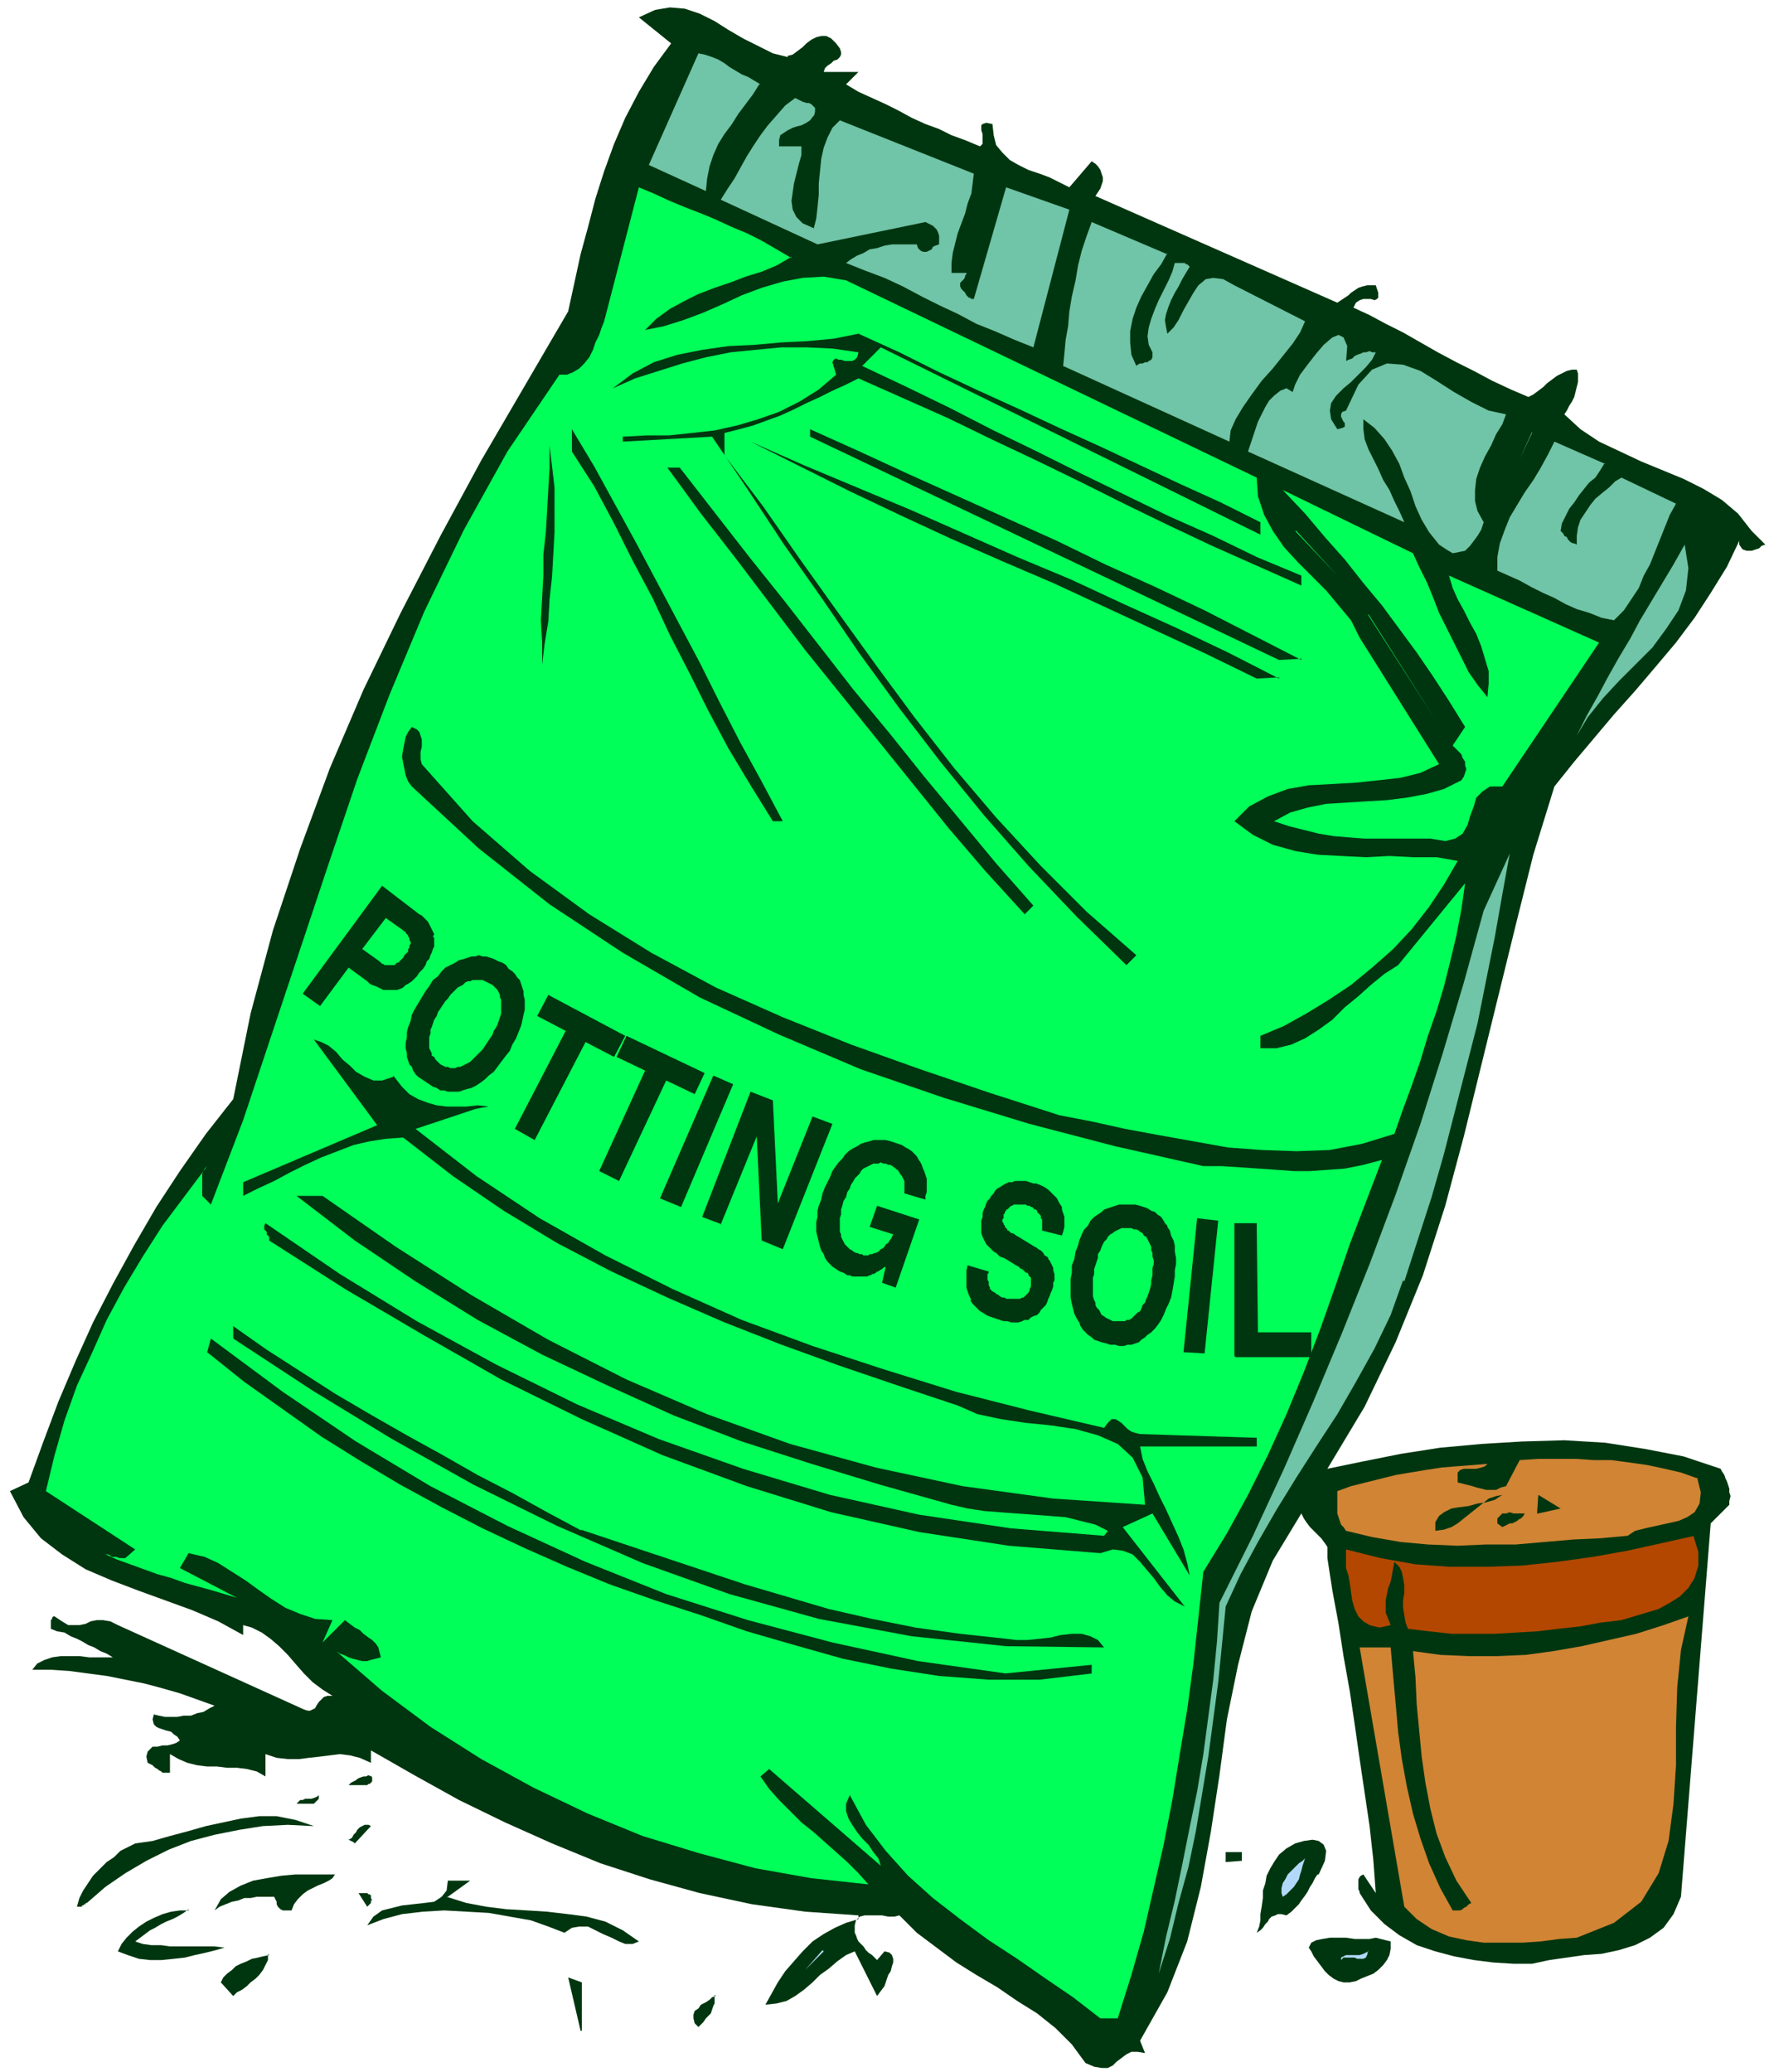 <svg xmlns="http://www.w3.org/2000/svg" width="190.667" height="222.667" fill-rule="evenodd" stroke-linecap="round" preserveAspectRatio="none" viewBox="0 0 1430 1670"><style>.pen1{stroke:none}.brush2{fill:#00360f}.brush3{fill:#70c4a7}.brush4{fill:#00ff59}.brush5{fill:#d18434}.brush7{fill:#b3d9fa}</style><path fill-rule="nonzero" d="m635 45 4-1 4-3 4-3 3-3 4-3 4-2 4-1h4l4 2 4 4 3 4 1 3v2l-1 2-2 2-3 1-2 2-3 2-2 2-1 3h28l-10 10 10 6 11 5 11 5 10 5 11 6 11 5 11 4 10 5 11 4 12 5 2-2v-8l-1-3v-4l1-1 3-1 5 1 1 9 2 8 5 6 6 6 7 4 8 4 9 3 8 3 8 4 8 4 18-21 3 2 2 2 2 3 1 3 1 3v3l-1 3-1 3-2 3-2 3 195 86 3-2 3-2 3-2 2-2 3-2 3-2 3-1 4-1h7l2 6v4l-1 1-2 1-3-1h-6l-3 1-3 2-2 4 13 6 13 7 14 7 14 8 14 8 15 8 14 7 15 8 15 7 14 6 4-2 4-3 4-3 3-3 4-3 4-3 4-2 4-2 4-1h4l1 3v7l-1 4-1 4-1 4-2 4-2 3-2 4-2 3 13 12 15 10 17 8 17 8 17 7 17 7 16 8 15 9 13 11 11 14 11 11-3 1-2 2-3 1-3 1h-4l-3-1-1-1-2-3v-3l-10 21-13 21-13 20-15 20-16 19-17 20-17 19-16 19-16 19-16 20-17 55-14 56-14 57-14 57-14 57-15 56-18 56-22 54-25 52-30 50 29-6 30-6 32-5 33-3 33-2 34-1 33 2 32 5 31 6 30 10 1 2 2 3 1 3 1 2 1 3 1 3v3l1 3-1 4v3l-15 15-24 301-6 14-8 11-11 8-12 6-13 4-14 3-14 1-14 2-14 2-14 3h-15l-16-1-16-2-16-3-15-4-15-5-14-8-12-9-11-11-9-14v-1l-1-2v-8l1-2 1-1 2-1 10 15-2-27-3-27-4-27-4-27-4-28-4-27-5-28-4-26-5-27-4-26v-9l-2-3-3-4-3-3-3-3-3-3-3-4-2-3-2-4-23 38-17 41-11 43-9 44-6 45-7 46-8 44-11 44-16 41-22 39 4 10-6-1h-5l-4 2-4 3-4 3-3 3-4 2h-5l-6-1-7-3-11-15-13-13-15-12-16-10-16-11-17-10-16-10-16-12-16-12-14-14-4 1h-5l-5-1h-14l-4 1-3 3-1 4v6l1 2 1 3 1 2 2 2 2 2 2 3 2 2 3 2 2 2 2 2 6-7 4 1 2 2 1 3v3l-1 3-1 4-2 3-1 3-1 3-1 3-6 8-18-36-7 3-7 5-7 6-7 5-6 6-7 6-7 5-7 4-8 2-9 1 5-9 5-9 6-9 7-8 7-8 8-8 9-6 9-5 9-4 10-3v-3l-43-3-43-6-42-9-40-11-40-13-39-16-38-17-37-18-36-20-35-20v10l-9-4-8-2-8-1-8 1-8 1-9 1-8 1h-9l-9-1-9-3v18l-7-4-8-2-8-1h-8l-8-1h-8l-8-1-8-2-7-3-7-4v15h-6l-1-1-2-1-1-1-2-1-2-2-2-1-2-1-1-5 1-4 2-2 2-2h4l4-1h4l4-1 3-1 3-2-2-3-3-2-2-2-4-1-3-1-3-1-2-1-2-2-1-4 1-4 4 1 5 1h10l5-1h6l5-2 5-1 5-3 4-2-14-5-14-5-14-4-15-4-15-3-15-3-15-2-15-2-15-1H26l4-5 6-3 6-2 7-1h15l8 1h19l-5-3-5-2-5-3-5-2-5-3-4-2-5-2-5-3-6-1-5-2v-7l1-1v-1l1-1h1l6 4 5 3h9l5-1 4-2 5-1h5l6 1 6 3 150 68 3 1h2l2-1 2-1 1-2 2-3 2-2 2-2 3-1h4l-8-5-8-6-7-7-7-8-6-7-7-7-7-6-7-5-8-4-7-2v8l-20-11-21-9-22-8-22-8-21-8-21-9-19-12-17-13-14-17-11-21 15-7 12-33 12-32 14-33 14-31 16-31 17-31 18-31 19-29 21-30 22-28 14-69 18-67 22-66 24-65 27-63 30-62 32-62 33-61 35-60 35-60 5-23 5-23 6-22 6-23 7-22 8-22 9-21 11-21 12-20 14-19-26-21 13-6 12-2 12 1 12 4 12 6 11 7 12 7 12 6 12 6 12 3z" class="pen1 brush2"/><path fill-rule="nonzero" d="m612 68-5 8-6 8-6 8-5 8-6 8-5 8-4 9-3 9-2 10-1 10-46-21 40-90 5 1 6 2 5 2 5 3 4 3 5 3 5 3 5 2 5 3 5 3zm44 25-3 4-3 2-4 2-4 1-3 1-4 2-3 2-3 2-1 4v5h18v7l-2 7-2 8-2 8-1 7-1 7 1 7 3 6 5 5 9 4 2-8 1-9 1-10v-9l1-10 1-10 2-9 3-8 4-8 6-6 108 43-1 8-1 8-3 8-2 8-3 8-3 8-2 8-2 8-1 8v8h12v1l-1 1v1l-1 2-1 1-1 1-1 1v3l1 2 1 1 1 1 1 1 1 2 1 1 1 1h1l1 1h2l26-90 51 18-29 111-15-6-16-7-15-6-15-8-15-7-14-7-15-8-15-7-16-6-15-6 4-3 5-3 5-2 5-3 6-1 6-2 6-1h20l1 3 2 2 2 1h3l2-1 2-1 1-2 2-1 3-1v-7l-1-3-1-2-1-1-2-2-2-1-2-1-2-1-87 18-78-36 5-8 6-9 5-9 5-9 5-8 6-9 6-8 7-8 7-8 8-6 2 1 2 1 2 1 3 1h2l2 1 2 2 1 1v3l-1 4z" class="pen1 brush3"/><path fill-rule="nonzero" d="m638 207-12 7-12 5-13 4-13 5-12 4-13 5-12 6-11 6-11 8-9 9 15-3 16-5 16-6 16-7 15-7 16-6 17-5 16-3 17-1 18 3 331 159 1 15 5 15 7 13 9 13 11 12 11 11 12 12 10 12 10 12 7 14 64 102-15 7-16 4-18 2-19 2-18 1-19 1-17 3-16 6-15 8-12 12 15 11 16 8 18 5 18 3 19 1 20 1 19-1 19 1h19l17 3-11 19-12 18-14 18-15 16-17 15-17 14-18 12-18 11-18 10-19 8v10h13l12-3 11-5 11-7 11-8 10-10 11-9 10-9 11-9 11-7 54-66-3 21-4 21-5 21-5 20-6 20-7 20-6 20-7 20-7 19-7 20-26 8-26 5-27 1-28-1-27-2-28-5-28-5-27-5-27-6-26-5-56-18-56-19-56-20-55-22-54-24-52-28-50-31-48-35-46-40-41-46-1-4v-6l1-4v-6l-1-3-1-3-2-2-4-2-3 4-2 4-1 5-1 5-1 6 1 5 1 5 1 5 2 5 3 4 54 50 57 45 59 39 62 36 64 30 66 28 67 23 69 21 69 18 71 16h15l15 1 15 1 14 1 14 1h13l14-1 14-1 15-3 15-4-13 34-13 34-12 35-12 34-13 34-14 34-15 33-16 32-17 31-19 31-4 37-4 37-5 37-6 36-6 37-7 36-8 35-8 35-10 35-11 35h-14l-22-17-22-15-23-16-23-15-23-17-22-17-20-18-18-20-16-21-13-24-3 7v6l2 6 3 5 4 6 4 5 5 5 4 6 4 5 2 6-90-78-7 6 7 10 8 9 9 9 9 9 10 8 9 8 9 8 9 8 9 9 8 9-46-5-45-8-45-12-46-14-44-18-44-21-42-23-41-26-39-29-37-32 3 2 3 1 4 2 3 1 4 1 4 1h4l3-1 4-1 4-1-1-4-1-4-2-3-3-3-3-2-4-3-3-3-4-2-4-3-4-3-18 18 8-18-14-1-12-4-12-5-11-7-10-7-11-8-11-7-11-7-11-5-13-3-7 12 46 24-10-3-10-3-11-3-11-3-11-4-11-3-11-4-11-4-11-4-11-5 2 1h2l2 1 1 1h4l2 1h5l8-7-72-47 7-29 8-28 10-28 12-26 12-27 14-26 15-25 16-25 18-24 18-24-2 2-1 2-1 2v18l7 7 26-68 23-69 23-69 23-69 23-68 26-68 28-67 32-66 35-63 42-62h6l5-2 5-3 4-4 4-5 3-6 2-6 3-6 2-6 2-5 28-108 12 5 13 6 12 5 13 5 12 5 13 6 12 5 12 6 12 7 12 7z" class="pen1 brush4"/><path fill-rule="nonzero" d="m941 204-5 9-6 8-5 9-5 9-4 9-3 9-2 10v9l1 10 4 9 1-1 2-1h2l2-1h2l1-1 2-1 1-2v-4l-3-6-1-7 1-7 2-7 3-8 3-7 4-8 4-8 3-7 2-7h8l1 1h1l1 1 1 1-3 5-3 5-3 6-3 5-3 6-2 5-2 6-1 5 1 6 1 5 5-5 4-6 4-8 4-7 4-7 4-6 6-5 6-1 8 1 9 5 57 29-4 9-6 9-8 10-8 10-9 10-8 11-7 10-6 10-4 9-1 9-134-61 1-10 1-11 2-11 1-12 2-12 3-13 2-12 3-12 4-12 4-11 61 26z" class="pen1 brush3"/><path fill-rule="nonzero" d="M1016 420v11L710 280l-15 15 36 17 35 17 35 18 35 17 36 18 35 17 35 17 36 16 35 17 36 15v8l-36-16-36-16-36-17-35-17-36-18-35-17-36-17-35-17-36-16-36-16-10 5-11 5-10 5-11 5-10 5-11 5-11 4-11 4-11 3-12 3v18l31 41 30 43 30 42 31 43 31 42 32 41 34 40 36 39 37 37 40 35-8 8-40-39-39-41-36-41-35-43-33-43-32-44-30-44-31-44-29-44-29-43-72 4v-4l19-1h18l19-2 18-2 18-4 17-5 17-6 16-8 16-10 14-12-3-10 1-2 2-1 2 1h2l3 1h6l2-1 2-2 1-4-21-3-21-1h-20l-21 2-20 2-20 4-19 5-19 6-19 6-18 8 16-12 17-9 19-6 20-4 21-3 21-1 22-2 21-1 21-2 20-4 33 15 32 16 32 15 33 15 32 15 33 15 32 15 32 15 33 15 32 16z" class="pen1 brush2"/><path fill-rule="nonzero" d="m1085 291 2-1 3-1 2-2 2-1 3-1 2-1h2l3-1 2 1h3l-3 6-5 6-6 6-6 6-6 5-6 6-4 6-1 6 1 7 5 8 4-1 2-1v-3l-1-1-1-2-1-2v-2l1-2 3-1 10-21 11-12 12-5 13 1 14 5 13 8 14 9 14 8 14 7 14 3-3 8-5 8-4 9-5 9-4 9-3 9-1 9v9l2 8 5 9-1 3-1 3-3 5-3 4-3 4-4 4-5 1-5 1-5-3-6-4-8-10-6-10-5-11-4-12-5-11-4-11-6-11-6-9-8-9-9-7v8l1 8 3 8 4 8 4 8 4 9 5 8 4 9 4 8 4 9-126-57 2-6 2-6 2-6 2-6 3-6 3-6 3-5 4-4 5-4 5-2 5 3 2-6 4-8 6-8 7-9 6-7 7-6 5-2 4 2 3 7-1 13z" class="pen1 brush3"/><path fill-rule="nonzero" d="M630 662h-7l-18-29-18-30-16-30-15-30-16-31-14-30-16-30-15-30-16-30-18-28v-18l18 30 17 31 17 31 17 32 17 32 17 32 16 32 17 33 17 31 17 32zm419-131-18 1-378-180v-6l40 18 39 18 40 18 40 18 40 18 39 19 40 18 40 19 39 20 39 20z" class="pen1 brush2"/><path fill-rule="nonzero" d="m1235 348-10 22 10-21z" class="pen1 brush3"/><path fill-rule="nonzero" d="m1031 546-18 1-41-20-41-19-41-19-41-19-42-18-41-18-41-19-40-19-40-20-40-20 43 19 43 18 43 18 43 19 43 19 43 18 43 20 42 19 42 20 41 21z" class="pen1 brush2"/><path fill-rule="nonzero" d="m1293 374-3 5-4 6-5 4-4 5-4 5-4 6-4 5-3 6-3 6-1 6 1 1 1 1 1 2 2 1 1 2 1 1 1 1 2 1h1l2 1v-7l1-7 2-6 4-6 4-6 4-5 6-5 5-4 5-5 5-3 44 21-5 9-4 10-4 10-4 10-4 10-5 9-4 10-6 9-6 9-8 8-10-2-10-4-10-3-9-4-9-5-9-4-10-5-9-5-9-4-9-4v-11l2-11 4-11 4-10 6-10 6-10 7-10 6-10 6-11 5-10 41 18z" class="pen1 brush3"/><path fill-rule="nonzero" d="M437 536v-18l-1-18 1-18 1-18v-17l2-18 1-17 1-18 1-17v-18l2 17 2 17v36l-1 18-1 18-2 18-1 18-3 18-2 17zm111-159 28 36 28 36 28 35 28 36 28 36 29 35 28 35 29 35 29 35 30 34-7 7-31-34-30-35-29-36-29-36-29-36-29-36-28-37-28-37-28-36-27-37h10z" class="pen1 brush2"/><path fill-rule="nonzero" d="m1139 446 5 11 6 12 5 12 5 13 6 12 6 12 6 12 6 12 7 10 8 10 1-11v-10l-3-10-3-10-4-10-5-9-5-10-5-9-4-9-3-10 121 54-78 116h-10l-6 4-5 5-2 7-3 8-2 7-4 7-6 4-8 2-12-2h-53l-13-1-12-1-12-2-12-3-12-3-12-4 13-7 14-4 15-3 16-1 16-1 17-1 16-2 16-3 14-4 14-7 2-3 1-3 1-3-1-3v-3l-2-3-1-3-2-2-3-3-2-2 10-15-13-21-13-20-13-19-14-19-14-19-15-18-15-19-16-18-16-19-18-19 105 51z" class="pen1 brush4"/><path fill-rule="nonzero" d="m1044 428 34 36-33-36z" class="pen1 brush4"/><path fill-rule="nonzero" d="m1271 593 8-16 9-16 8-15 9-16 9-15 8-15 9-15 9-15 9-15 9-16 3 19-2 18-6 16-10 15-11 15-14 14-13 13-13 14-12 15-9 15z" class="pen1 brush3"/><path fill-rule="nonzero" d="m1103 495 54 85-54-84z" class="pen1 brush4"/><path fill-rule="nonzero" d="m1131 1032-10 28-13 27-15 27-15 26-17 26-16 25-16 26-15 26-14 26-12 26-3 31-3 30-4 30-4 30-5 30-5 30-6 29-8 29-7 29-9 28 6-30 7-29 6-29 6-30 6-29 5-30 4-30 4-30 3-31 2-31 27-54 25-54 24-55 23-55 22-55 21-56 20-57 18-57 17-57 16-58 21-46-6 33-6 34-7 35-7 35-9 35-9 35-9 35-10 35-11 34-11 34z" class="pen1 brush3"/><path fill-rule="nonzero" d="m317 867 7 9 6 6 7 4 8 3 7 2 8 1h16l9-1 9 1-6 1-5 1-6 2-6 2-6 2-6 2-6 2-6 2-6 2-6 2 49 38 51 34 53 30 54 27 56 25 57 21 58 19 58 18 59 15 60 14 3-4 3-3h3l2 1 3 2 2 2 3 3 3 2 3 1 4 1 94 3v7h-94l2 10 4 10 5 10 5 11 5 10 5 11 5 11 4 10 3 11 2 10-30-50-24 11 50 64-8-4-6-5-6-7-5-7-6-7-5-6-6-6-8-3-8-1-10 3-74-6-72-11-71-16-68-21-68-25-65-29-65-32-63-36-63-37-61-39v-3l-1-1-1-1v-2l-1-1-1-1v-3l1-2 60 41 62 38 64 35 65 32 66 28 68 24 70 21 72 16 74 11 75 6 3-4-10-5-12-3-12-3-13-1-13-1-14-1-13-1-13-1-13-2-13-3-57-16-56-17-56-18-55-21-53-24-53-25-52-28-50-31-49-33-47-36h21l59 41 61 39 62 36 63 32 65 28 67 24 69 19 70 15 73 10 74 5-2-22-8-16-12-11-16-7-18-5-20-3-20-2-20-3-19-4-16-7-48-16-47-16-47-17-46-18-46-20-45-21-44-23-43-26-41-28-40-31-14 1-13 2-13 3-13 5-13 5-13 6-12 6-13 7-13 6-12 6v-11l108-46-51-69 6 2 6 3 6 5 5 6 6 5 5 5 7 4 7 3h7l9-3zm151 366 33 11 33 11 33 11 33 11 34 10 34 10 35 8 35 7 36 5 37 4 8 1h9l10-1 9-1 8-2 9-1h8l7 2 6 3 5 6-79-1-76-8-75-14-72-20-70-25-69-30-67-33-66-37-64-39-64-42v-10l27 19 28 18 28 18 29 17 28 16 29 16 28 16 29 15 27 15 28 15z" class="pen1 brush2"/><path fill-rule="nonzero" d="m810 1349 70-7v7l-42 5h-41l-40-3-39-6-39-8-39-11-38-11-37-13-37-12-37-13-34-14-34-15-34-16-33-17-33-18-32-19-32-20-31-22-31-22-30-24 3-11 58 43 59 40 60 36 62 32 63 29 65 26 66 21 68 18 69 15 71 10z" class="pen1 brush2"/><path fill-rule="nonzero" d="m1368 1191 3 12-1 9-4 7-6 4-7 3-9 2-9 2-9 2-8 2-6 4-22 2-22 1-23 2-23 2h-24l-23 1-24-1-22-2-23-4-21-5-2-3-2-2-1-3-1-3-1-3v-18l11-4 12-3 12-3 12-3 12-2 12-2 13-2 12-1 13-1 12-1-2 2-3 1-4 1h-10l-3 1-2 2v8l4 1 4 1 4 1 3 1 4 1 4 1h8l4-2 4-1 11-21 15-1h30l15 1h14l15 2 14 2 14 3 13 3 14 5z" class="pen1 brush5"/><path fill-rule="nonzero" d="m1211 1205-5 1-6 2-5 4-5 4-5 4-5 4-5 4-5 3-6 2-7 1v-7l3-5 4-3 6-3 6-1 8-1 7-2 7-1 7-2 6-4zm28 15 1-15 18 11-18 4zm-10 0-1 2-2 2-2 1-1 1-2 1-2 1h-2l-2 1-2 1-2 1-4-3v-4l2-2 2-2h3l3-1 3 1h9z" class="pen1 brush2"/><path fill-rule="nonzero" d="m1365 1238 4 13v11l-3 10-5 8-7 7-8 5-9 5-10 3-10 3-10 3-17 2-16 3-18 2-17 2-17 1-17 1h-35l-18-2-17-2-2-5-1-6-1-6v-6l1-6v-6l-1-6-1-5-2-4-4-4-1 5-1 6-1 5-2 5-1 5-1 5v10l2 5 2 5-9 2-8-2-5-3-4-4-3-6-2-7-1-7-1-7-1-6-2-6v-15l28 7 28 5 28 2h29l29-1 28-3 29-4 28-5 27-6 27-6z" class="pen1" style="fill:#b34700"/><path fill-rule="nonzero" d="m1271 1562-14 1-15 2-15 1h-31l-14-2-14-3-14-6-12-8-10-10-36-209h25l2 23 2 22 2 23 3 22 4 22 5 22 6 20 7 20 9 20 10 18h6l2-1 1-1 2-1 1-1 1-1 2-1-12-18-9-19-7-19-5-20-4-21-3-21-2-21-2-21-1-22-2-21 22 3 23 1h23l23-1 22-3 23-4 22-5 22-5 22-7 20-7-6 27-3 30-1 32v31l-2 31-4 30-8 26-14 23-22 17-30 12z" class="pen1 brush5"/><path fill-rule="nonzero" d="m299 1431 1 2v3l-1 1-1 1h-1l-1 1h-15l1-1 1-1 2-1 2-1 1-1 2-1 3-1h2l2-1 2 1zm-42 15v4l-1 1-1 1-1 1-1 1h-14l1-1 1-1 1-1h2l2-1h5l3-1 2-1 1-1zm-5 26-20-1-20 1-19 3-20 4-19 5-18 7-18 9-17 10-16 11-15 13h-1v1h-1l-1 1h-1v1h-4l2-7 3-6 4-6 4-6 5-5 6-6 6-4 5-5 6-3 6-3 14-2 14-4 15-4 14-4 14-3 14-3 15-2h14l15 3 15 5zm33 13-4-2 2-1 1-1 1-2 2-2 1-2 2-2 2-1 2-1h3l2 1-13 14zm777 26-2 3-2 4-2 3-2 4-2 3-3 4-2 3-3 3-3 3-4 3-4-1h-3l-2 1-3 1-2 2-1 2-2 2-2 3-2 2-3 2 2-5 1-5v-5l1-6 1-7v-6l2-6 1-6 3-6 3-5 4-6 6-5 7-4 7-2 7-1 5 1 4 3 2 5-1 8-5 11zm-61-11-13 1v-8h13v8z" class="pen1 brush2"/><path fill-rule="nonzero" d="m1034 1529-1-3v-4l1-4 2-3 2-4 3-3 3-3 3-3 3-2 2-2-1 3-1 3-1 4-1 3-1 4-2 3-2 3-3 3-3 3-3 2z" class="pen1 brush7"/><path fill-rule="nonzero" d="m270 1511-2 3-3 2-4 2-5 2-4 2-4 2-4 3-4 4-3 4-2 5h-7l-2-1-1-1-1-1-1-2v-2l-1-2-1-2h-14l-5 1h-5l-5 2-5 1-5 2-5 2-4 3 5-9 7-6 9-5 10-4 11-2 12-2 11-1h33zm90 18 16 5 16 3 16 2 17 1 16 1 17 2 15 2 15 4 14 7 13 9-5 2h-6l-5-2-6-3-7-3-6-3-6-3h-7l-6 1-6 4-13-5-14-5-17-3-17-3-18-1-18-1-17 1-17 2-15 4-13 5 5-7 7-5 8-2 8-2 9-1 9-1 8-1 6-4 4-5 1-8h18l-18 13zm-61 0v1l1 2h-1v2l-1 1-1 1-1 1-7-11h7l1 1h1l1 1v1zm-147 10-4 3-5 3-4 2-5 2-4 2-5 3-4 2-4 3-4 3-4 3 6 2 7 1h8l7 1h36l8 1-7 2-8 2-9 2-8 2-9 1-10 1h-9l-9-1-9-3-8-3 3-6 4-5 5-5 5-4 6-4 6-3 7-3 7-2 7-1h7zm969 26v6l-1 5-2 4-3 4-4 4-4 3-5 2-5 2-4 2-5 1h-5l-4-1-4-2-4-3-3-3-3-4-3-4-3-4-2-4-2-3 2-4 4-2 5-1 6-1h13l7 1h12l5-1 12 3z" class="pen1 brush2"/><path fill-rule="nonzero" d="m663 1572-14 16 15-15zm440 0-1 4-1 2-2 1h-5l-2-1h-9l-2 2v-2l2-1 2-1h11l3-1 2-1 2-1z" class="pen1 brush7"/><path fill-rule="nonzero" d="M216 1575v5l-2 4-2 4-3 4-3 3-4 3-3 3-4 3-4 2-3 3-10-11 2-4 3-3 4-3 3-3 4-2 5-2 4-2 5-1 4-1 5-1zm252 62-10-43 11 4v39zm108-29v7l-1 2-1 3-1 3-2 2-2 2-2 3-2 2-2 2-3-3-1-4v-3l1-3 3-2 2-3 4-2 3-2 2-2 3-1zM349 755l1-2-1-2-1-2-1-2-1-2-1-2-1-1-2-2-2-2-2-1-30-23-64 87 14 10 23-31 15 11 2 2 2 1 3 1 2 1 2 1 2 1h11l3-1 2-1 2-2 2-1 3-2 2-2 2-2 2-3 3-3 2-3 1-3 2-2 1-3 1-2 1-3 1-2v-7zm73 46v-2l-1-3-1-3-1-3-2-2-2-3-2-2-3-2-2-3-3-2-3-1-4-2-3-1-3-1h-3l-3-1-3 1h-3l-3 1-3 1-4 1-3 2-4 2-4 2-3 3-3 4-4 3-3 5-3 4-3 5-3 5-3 5-2 4-1 5-2 5-1 4v4l-1 5v4l1 4v3l1 3 1 3 2 2 1 3 2 3 2 2 3 2 3 2 3 2 3 2 3 1 3 2h3l3 1h9l3-1 3-1 4-1 4-2 3-2 4-3 3-3 4-3 3-4 3-4 3-4 4-5 2-5 3-5 2-5 2-5 1-4 1-5 1-4v-8l-1-4zm20 1 62 33-9 17-23-12-41 79-16-9 41-79-23-12 9-17zm63 33 63 30-8 17-23-11-38 81-16-8 37-81-23-11 8-17zm86 39-42 99-17-7 43-99 16 7zm-10 113 29-71 4 84 17 7 40-101-16-6-28 70-4-83-18-7-39 101 16 6zm162-48-1-2-2-3-1-2-2-2-2-2-3-2-2-1-3-2-3-1-3-1-3-1-4-1h-10l-3 1-4 1-3 1-3 2-4 2-3 2-3 3-2 3-3 3-3 4-2 3-2 5-2 4-2 4-2 5-1 5-2 5-1 4v5l-1 4v8l1 4 1 4 1 4 1 3 2 3 1 3 2 3 2 2 2 2 3 2 3 2 3 1 3 2h2l2 1h12l2-1h1l1-1h1l2-1 1-1h1l1-1 2-1 1-1 2-1-3 13 11 4 19-55-34-11-6 17 19 6-1 2-1 2-1 1-1 2-2 1-1 2-1 1-2 1-1 1-1 1-2 1h-1l-2 1h-2l-1 1h-4l-1-1h-2l-2-1h-1l-2-1-1-1-2-1-1-1-2-2-1-1-1-2-1-2-1-2v-2l-1-2v-11l1-3v-4l1-3 1-4 2-3 1-4 2-3 1-3 2-3 1-2 2-2 2-2 1-2 2-2 2-1 2-1 2-1 2-1h4l2-1 2 1h2l2 1h2l1 1h1v1h1l1 1 1 1h1v1l1 1 1 2 1 1 1 2 1 2v10l17 5v-3l1-3v-11l-1-3-1-3-1-2-1-3zm39 109 2 3 2 2 2 2 2 2 2 1 3 2 2 1 3 1 3 1 3 1 3 1h3l3 1h6l3-1 2-1h3l2-2 2-1 3-1 2-2 1-2 2-2 2-2 1-2 1-3 1-2 1-3 1-2 1-3v-3l1-2v-5l-1-3v-2l-1-2-1-2-1-2-1-1v-1l-1-1-2-1-1-2-1-1-1-1-2-1-1-1-2-1-13-8-2-1-1-1-2-1h-1l-1-1-1-1h-1v-1l-1-1-1-1v-1l-1-1v-1l-1-1v-2l1-1v-3l1-1v-1l1-1v-1h1l1-1 1-1 1-1h1l1-1h10l1 1h2l1 1h1l1 1 1 1h1l1 1v1l1 1 1 1 1 1v2l1 1v9l16 4 1-3 1-4v-8l-1-3-1-3v-2l-2-3-1-2-1-2-2-2-2-2-2-2-1-1-3-2-2-1-2-1-3-1h-2l-3-1-3-1h-9l-2 1h-3l-2 1-2 1-3 2-2 1-2 2-1 2-2 2-1 2-2 2-1 2-1 3-1 2-1 3v3l-1 3v10l1 3 1 2 1 2 1 2 1 1 1 1 1 1 1 1 2 2 2 1 1 1 2 2 3 1 2 1 8 5 2 1 1 1 1 1h1l1 1 1 1 1 1h1l1 1v1l1 1 1 1v7l-1 2v1l-1 2-1 1-1 1-1 1-1 1h-1l-2 1h-11l-1-1h-2l-2-1-1-1-2-1-1-1-2-1-1-1-1-1v-1l-1-2v-3l-1-1v-5l1-1v-1l-17-5-1 4v14l1 3 1 3 1 2 1 2zm159-60-2-2-1-2-2-3-3-2-2-2-3-1-3-2-3-1-3-1-4-1h-13l-3 1-3 1-3 1-3 1-2 2-3 2-3 2-3 3-2 4-3 3-2 4-2 5-1 4-2 5-1 6-2 5v6l-1 5v15l1 5 1 4 1 4 2 4 2 3 1 3 2 3 2 2 2 2 3 2 2 2 3 1 3 1 4 1 3 1h4l3 1h4l3-1h3l3-1 3-1 2-2 3-2 2-2 3-2 3-3 3-4 2-3 2-4 2-5 2-4 2-5 1-5 1-6 1-6v-5l1-5v-5l-1-5v-5l-1-4-2-4-1-4-2-3zm41-4-11 107-17-1 11-108 17 2zm13 109V986h18l1 88h43v20h-61z" class="pen1 brush2"/><path fill-rule="nonzero" d="M316 778h-6l-1-1h-1l-1-1-1-1-14-10 19-25 14 10 1 1h1v1l1 1 1 1v1l1 1v2l1 1v2l-1 1v2l-1 1v2l-1 1-1 1-1 1-1 2-1 1-1 1-1 1-1 1h-1l-1 1-1 1h-2zm30 62v-4l1-3v-3l1-2 1-3 1-3 2-3 1-3 2-3 2-3 2-3 2-2 2-3 2-2 2-2 2-2 2-1 2-1 2-2 2-1h2l2-1h8l2 1 2 1 2 1 2 1 1 1 2 2 1 1 1 2 1 2v2l1 2v11l-1 3-1 3-1 3-1 2-2 3-1 3-2 3-2 3-2 3-2 3-2 2-2 2-2 2-2 2-2 2-2 1-2 1-2 1-2 1h-2l-2 1h-4l-2-1h-2l-2-1-2-1-1-1-2-2-1-1-1-2-2-1v-2l-1-2-1-2v-4zm537 212v-2l-1-2-1-3v-15l1-3v-4l1-3 1-3 1-3v-3l2-3 1-3 1-2 1-2 2-2 1-2 2-2 2-1 1-1 2-1 2-1 2-1h8l2 1h2l2 1 1 1 2 1 1 2 2 1 1 2 1 2 1 2 1 2v3l1 2v3l1 3v3l-1 3v6l-1 4v3l-1 4-1 3-1 3-1 2-1 3-2 2-1 3-1 2-2 1-2 2-1 1-2 2-2 1h-2l-1 1h-10l-2-1-2-1-2-1-1-1-2-1-1-2-1-2-2-2-1-2z" class="pen1 brush4"/></svg>
